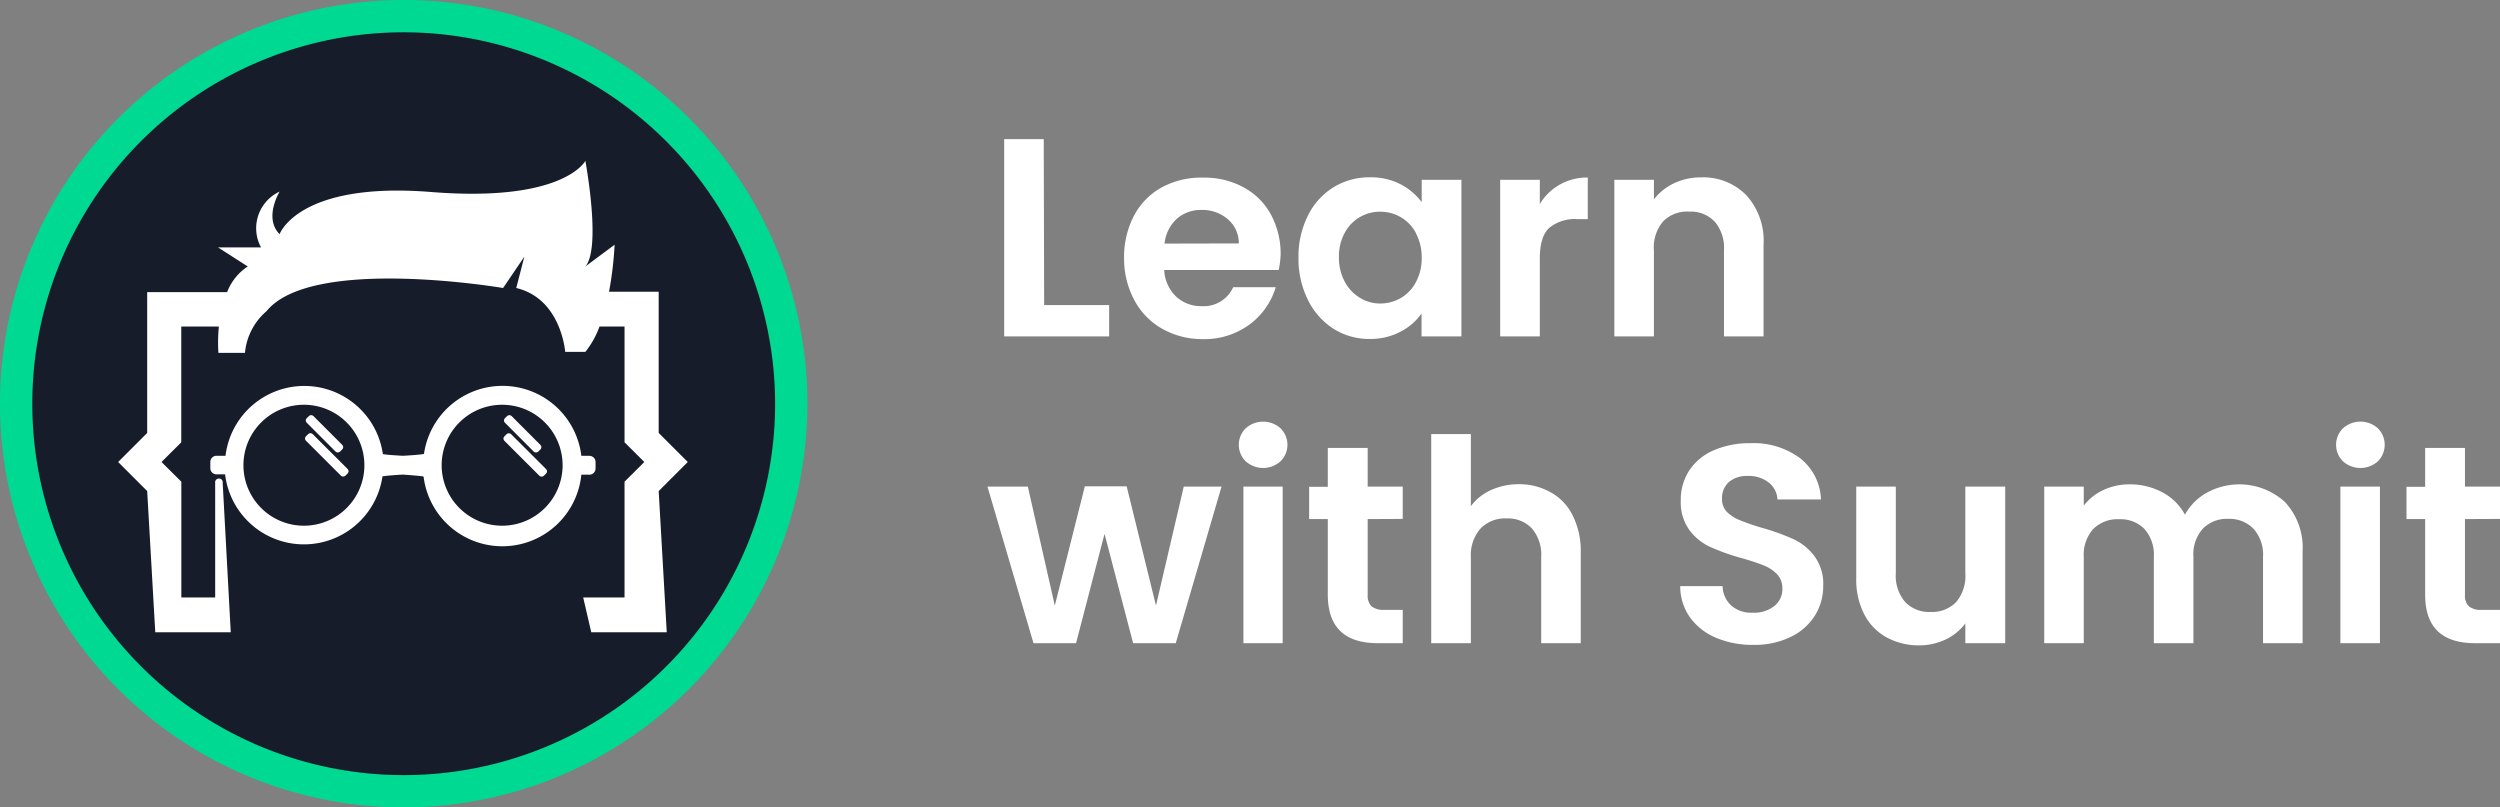 <svg xmlns="http://www.w3.org/2000/svg" viewBox="0 0 309.63 100">
  <rect x="0" y="0" width="309.63" height="100" fill="#808080" stroke="none"/>
  <defs>
    <style>
      .cls-1 {
        fill: #171c2a;
      }

      .cls-2 {
        fill: #00d991;
      }

      .cls-3, .cls-4 {
        fill: #fff;
      }

      .cls-4 {
        fill-rule: evenodd;
      }
    </style>
  </defs>
  <title>LWS Logo</title>
  <g id="Layer_2" data-name="Layer 2">
    <g id="Layer_1-2" data-name="Layer 1">
      <g id="Layer_2-2" data-name="Layer 2">
        <g id="New_Version" data-name="New Version">
          <g>
            <circle id="RoundShape" class="cls-1" cx="50" cy="50" r="48"/>
            <path class="cls-2" d="M50,100a50,50,0,1,1,50-50A50.06,50.06,0,0,1,50,100ZM50,4A46,46,0,1,0,96,50,46.06,46.06,0,0,0,50,4Z"/>
          </g>
          <g id="Full_Logo" data-name="Full Logo">
            <g id="Logo">
              <g>
                <rect class="cls-3" x="39.89" y="52.88" width="1.17" height="6.91" rx="0.38" transform="translate(-27.99 45.17) rotate(-45.04)"/>
                <rect class="cls-3" x="39.6" y="50.81" width="1.17" height="5.84" rx="0.38" transform="translate(-26.22 44.15) rotate(-45)"/>
                <rect class="cls-3" x="64.46" y="52.89" width="1.17" height="6.91" rx="0.38" transform="translate(-20.78 62.56) rotate(-45.04)"/>
                <rect class="cls-3" x="64.15" y="50.81" width="1.17" height="5.84" rx="0.38" transform="translate(-19.04 61.44) rotate(-44.95)"/>
                <path class="cls-4" d="M73,56.45H72a9.83,9.83,0,0,0-19.49-.23c-.53.12-2.6.23-2.6.23s-2-.1-2.49-.21a9.83,9.83,0,0,0-19.49.21H26.81a.76.76,0,0,0-.76.76V58a.76.76,0,0,0,.75.75h1.08A9.83,9.83,0,0,0,47.37,59c.55-.11,2.49-.22,2.49-.22s2.06.13,2.6.24A9.83,9.83,0,0,0,72,58.79h1a.76.76,0,0,0,.76-.74h0v-.83a.76.76,0,0,0-.76-.76ZM37.64,65.11a7.49,7.49,0,1,1,7.49-7.49h0A7.49,7.49,0,0,1,37.64,65.11Zm24.55,0a7.49,7.49,0,1,1,7.49-7.49h0A7.49,7.49,0,0,1,62.19,65.11Z"/>
              </g>
              <path class="cls-3" d="M81.58,53.62V36.13H75.43a43.8,43.8,0,0,0,.69-5.82L72.5,33c2-2.31,0-13.08,0-13.08s-2.64,5.18-19.1,3.86S34.63,29,34.63,29c-2-2,0-5.27,0-5.27a5,5,0,0,0-2.44,6.64l.14.27H27L30.68,33a6.7,6.7,0,0,0-2.55,3.18h-9.9V53.62l-3.6,3.6,3.6,3.6,1,17.49h9.35l-1-18.51a.46.46,0,0,0-.4-.53.47.47,0,0,0-.53.39.33.33,0,0,0,0,.14V74H22.46V59.66L20,57.22l2.45-2.44V40.44h4.66a19.7,19.7,0,0,0-.06,3.26h3.29A7.71,7.71,0,0,1,33,38.55c5.6-6.92,29.31-2.88,29.31-2.88l2.63-3.88-1,3.88C69.52,37,70,43.58,70,43.58h2.5a11,11,0,0,0,1.75-3.14h3.1V54.78l2.45,2.44-2.45,2.44V74H72.23l1,4.31h9.35l-1-17.49,3.6-3.6Z"/>
            </g>
          </g>
        </g>
      </g>
      <g>
        <path class="cls-3" d="M129.32,37.78h8.05v3.88h-13V17.23h4.9Z"/>
        <path class="cls-3" d="M158.37,33.44H144.19a4.86,4.86,0,0,0,1.47,3.29,4.54,4.54,0,0,0,3.19,1.19,4,4,0,0,0,3.88-2.35H158a8.84,8.84,0,0,1-3.22,4.6A9.37,9.37,0,0,1,149,42a10.08,10.08,0,0,1-5-1.25,8.75,8.75,0,0,1-3.47-3.51A10.78,10.78,0,0,1,139.22,32a11,11,0,0,1,1.23-5.29,8.51,8.51,0,0,1,3.43-3.5A10.23,10.23,0,0,1,149,22a10.12,10.12,0,0,1,5,1.19,8.36,8.36,0,0,1,3.4,3.37,10.31,10.31,0,0,1,1.21,5A12,12,0,0,1,158.37,33.44Zm-4.94-3.29a3.9,3.9,0,0,0-1.36-3A4.85,4.85,0,0,0,148.81,26a4.47,4.47,0,0,0-3.06,1.1,4.83,4.83,0,0,0-1.52,3.07Z"/>
        <path class="cls-3" d="M162,26.68a8.58,8.58,0,0,1,3.18-3.5,8.44,8.44,0,0,1,4.5-1.22,8,8,0,0,1,3.8.87,7.63,7.63,0,0,1,2.6,2.21V22.27H181V41.66h-4.94V38.83a7.27,7.27,0,0,1-2.6,2.25,8,8,0,0,1-3.84.9,8.24,8.24,0,0,1-4.46-1.26A8.82,8.82,0,0,1,162,37.16a11.39,11.39,0,0,1-1.18-5.26A11.28,11.28,0,0,1,162,26.68Zm13.38,2.22a4.89,4.89,0,0,0-1.89-2,5.07,5.07,0,0,0-2.55-.68,4.93,4.93,0,0,0-4.39,2.61,6.06,6.06,0,0,0-.72,3,6.29,6.29,0,0,0,.72,3.06,5.1,5.1,0,0,0,1.89,2,4.75,4.75,0,0,0,2.5.7,5.07,5.07,0,0,0,2.55-.68,4.89,4.89,0,0,0,1.89-2,6.23,6.23,0,0,0,.7-3.06A6.3,6.3,0,0,0,175.37,28.9Z"/>
        <path class="cls-3" d="M193.17,22.87a6.82,6.82,0,0,1,3.48-.88v5.15h-1.29a5,5,0,0,0-3.48,1.08c-.79.72-1.17,2-1.17,3.78v9.66H185.8V22.27h4.91v3A6.76,6.76,0,0,1,193.17,22.87Z"/>
        <path class="cls-3" d="M216.29,24.18a8.38,8.38,0,0,1,2.13,6.11V41.66h-4.9V31a5,5,0,0,0-1.15-3.55,4.08,4.08,0,0,0-3.15-1.24A4.18,4.18,0,0,0,206,27.4,4.94,4.94,0,0,0,204.84,31V41.66h-4.9V22.27h4.9v2.42a6.83,6.83,0,0,1,2.51-2,7.7,7.7,0,0,1,3.34-.72A7.46,7.46,0,0,1,216.29,24.18Z"/>
        <path class="cls-3" d="M151.29,60.27l-5.67,19.39h-5.28L136.8,66.12l-3.53,13.54H128l-5.7-19.39h5L130.64,75l3.72-14.77h5.18L143.17,75l3.44-14.73Z"/>
        <path class="cls-3" d="M154.29,57.14a2.87,2.87,0,0,1,0-4.1,3.23,3.23,0,0,1,4.3,0,2.87,2.87,0,0,1,0,4.1,3.23,3.23,0,0,1-4.3,0Zm4.57,3.13V79.66H154V60.27Z"/>
        <path class="cls-3" d="M169.39,64.29v9.38a1.87,1.87,0,0,0,.47,1.42,2.34,2.34,0,0,0,1.59.44h2.28v4.13h-3.08q-6.19,0-6.2-6V64.29h-2.31v-4h2.31V55.48h4.94v4.79h4.34v4Z"/>
        <path class="cls-3" d="M192.1,61a6.58,6.58,0,0,1,2.68,2.84,9.77,9.77,0,0,1,1,4.5V79.66h-4.9V69a5,5,0,0,0-1.15-3.55,4.08,4.08,0,0,0-3.15-1.24,4.18,4.18,0,0,0-3.2,1.24A4.94,4.94,0,0,0,182.17,69V79.66h-4.91V53.76h4.91v8.93a6.3,6.3,0,0,1,2.51-2,8.33,8.33,0,0,1,3.5-.72A7.88,7.88,0,0,1,192.1,61Z"/>
        <path class="cls-3" d="M212.56,79a7.58,7.58,0,0,1-3.24-2.52,6.64,6.64,0,0,1-1.22-3.89h5.25A3.34,3.34,0,0,0,214.42,75a3.74,3.74,0,0,0,2.64.88,4,4,0,0,0,2.69-.82,2.66,2.66,0,0,0,1-2.15,2.5,2.5,0,0,0-.66-1.79,4.73,4.73,0,0,0-1.66-1.1,27.89,27.89,0,0,0-2.75-.9,27.66,27.66,0,0,1-3.87-1.38,6.71,6.71,0,0,1-2.55-2.06A5.82,5.82,0,0,1,208.17,62a6.61,6.61,0,0,1,1.08-3.78,6.88,6.88,0,0,1,3.05-2.47,11.08,11.08,0,0,1,4.48-.86,9.67,9.67,0,0,1,6.14,1.84,6.77,6.77,0,0,1,2.61,5.13h-5.39a2.81,2.81,0,0,0-1.07-2.09,4,4,0,0,0-2.64-.82,3.39,3.39,0,0,0-2.29.74,2.63,2.63,0,0,0-.86,2.13,2.19,2.19,0,0,0,.65,1.63,4.89,4.89,0,0,0,1.61,1,27.87,27.87,0,0,0,2.71.93,27.27,27.27,0,0,1,3.88,1.4,6.77,6.77,0,0,1,2.59,2.1,5.77,5.77,0,0,1,1.09,3.67,6.88,6.88,0,0,1-1,3.64,7.19,7.19,0,0,1-3,2.68,10.23,10.23,0,0,1-4.66,1A11.68,11.68,0,0,1,212.56,79Z"/>
        <path class="cls-3" d="M248.35,60.27V79.66h-4.94V77.21a6.5,6.5,0,0,1-2.46,2,7.66,7.66,0,0,1-3.31.72,8.26,8.26,0,0,1-4-1,6.75,6.75,0,0,1-2.74-2.83,9.32,9.32,0,0,1-1-4.46V60.27h4.9V71a5,5,0,0,0,1.15,3.55,4.08,4.08,0,0,0,3.15,1.24,4.13,4.13,0,0,0,3.19-1.24A5,5,0,0,0,243.41,71V60.27Z"/>
        <path class="cls-3" d="M283,62.18a8.28,8.28,0,0,1,2.18,6.11V79.66h-4.9V69a4.82,4.82,0,0,0-1.15-3.48A4.14,4.14,0,0,0,276,64.26a4.2,4.2,0,0,0-3.17,1.21A4.79,4.79,0,0,0,271.66,69V79.66h-4.9V69a4.83,4.83,0,0,0-1.16-3.48,4.14,4.14,0,0,0-3.15-1.21,4.24,4.24,0,0,0-3.2,1.21A4.79,4.79,0,0,0,258.08,69V79.66h-4.9V60.27h4.9v2.35a6.54,6.54,0,0,1,2.43-1.93,7.52,7.52,0,0,1,3.27-.7,8.43,8.43,0,0,1,4.06,1,6.73,6.73,0,0,1,2.77,2.75A6.92,6.92,0,0,1,273.36,61,8.38,8.38,0,0,1,283,62.18Z"/>
        <path class="cls-3" d="M290.19,57.14a2.87,2.87,0,0,1,0-4.1,3.24,3.24,0,0,1,4.31,0,2.9,2.9,0,0,1,0,4.1,3.24,3.24,0,0,1-4.31,0Zm4.57,3.13V79.66h-4.9V60.27Z"/>
        <path class="cls-3" d="M305.29,64.29v9.38a1.83,1.83,0,0,0,.48,1.42,2.31,2.31,0,0,0,1.59.44h2.27v4.13h-3.08q-6.19,0-6.19-6V64.29h-2.31v-4h2.31V55.48h4.93v4.79h4.34v4Z"/>
      </g>
    </g>
  </g>
</svg>
